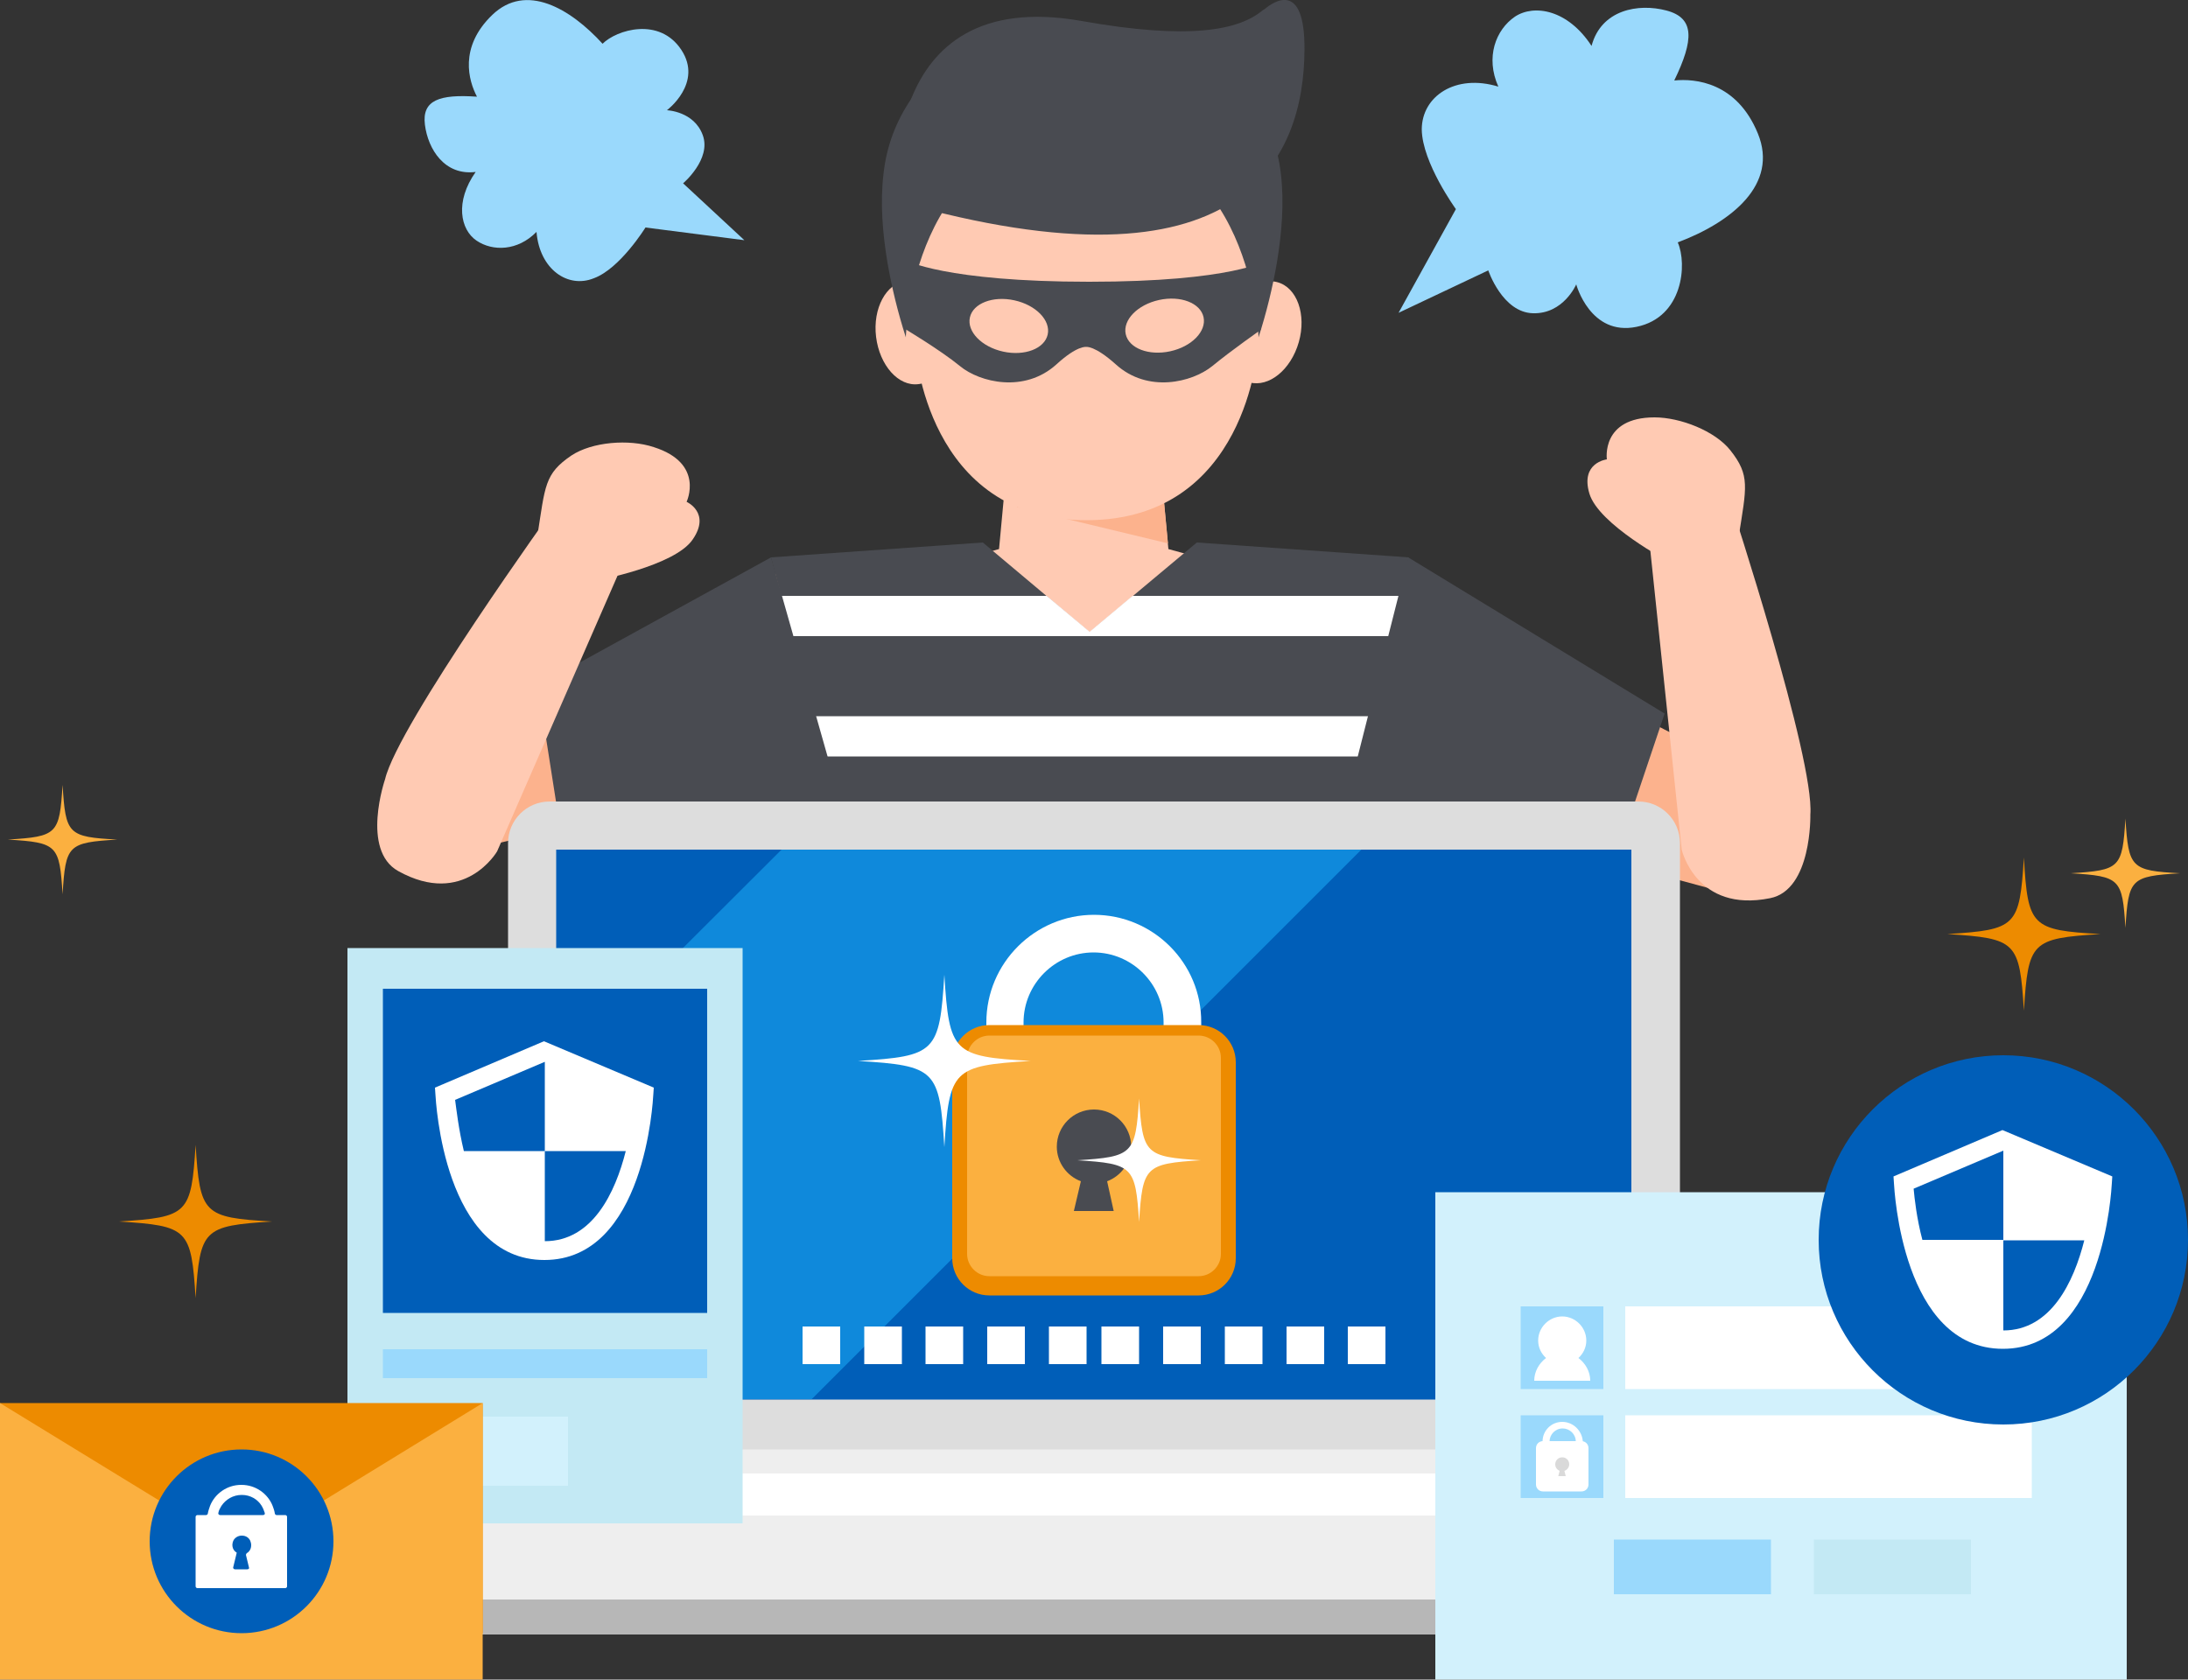 <?xml version="1.0" encoding="utf-8"?>
<!-- Generator: Adobe Illustrator 21.1.0, SVG Export Plug-In . SVG Version: 6.00 Build 0)  -->
<svg version="1.1" id="Layer_1" xmlns="http://www.w3.org/2000/svg" xmlns:xlink="http://www.w3.org/1999/xlink" x="0px" y="0px"
	 viewBox="0 0 500 383.9" style="enable-background:new 0 0 500 383.9;" xml:space="preserve">
<rect x="0" y="0" width="500" height="383.9" fill="#333333" stroke="none"/>
<style type="text/css">
	.st0{fill:#FCB28D;}
	.st1{fill:#FFCAB3;}
	.st2{fill:#494B51;}
	.st3{fill:#868686;}
	.st4{fill:#FFFFFF;}
	.st5{fill:#DDDDDD;}
	.st6{fill:#005EB8;}
	.st7{fill:#B7B7B7;}
	.st8{fill:#EEEEEE;}
	.st9{fill:#0F89DB;}
	.st10{fill:#ED8B00;}
	.st11{fill:#FBB040;}
	.st12{fill:#D2F1FC;}
	.st13{fill:#9AD9FC;}
	.st14{fill:#D9D9D9;}
	.st15{fill:#C3E9F4;}
</style>
<title>machine-learning-consulting-cta</title>
<title>machine-learning-consulting-cta</title>
<g>
	<g>
		<g>
			<g>
				<path class="st0" d="M163.7,136.5l-61.2,33.2l6.6,24.1c0,0,82.3-17.5,97.8-41.5C206.8,152.4,206.7,114.7,163.7,136.5z"/>
			</g>
			<g>
				<g>
					<g>
						<g>
							<g>
								<polygon class="st1" points="267,125.5 264.1,94.4 231.2,94.4 228.3,125.5 205,131.9 224.3,180.6 271,180.6 290.3,131.9 
																	"/>
							</g>
							<path class="st0" d="M266.9,124.2l-1.8-19l-0.8-2.7c-9.8-0.3-25.6-1.3-28.9,0c-1.8,0.7-3.4,1.1-4.6,1.4l-0.4,3.9l2,8.1
								L266.9,124.2z"/>
							<g>
								<path class="st1" d="M209.2,79.5c0,0,2.4,39.4,39.1,39.4s39.1-39.4,39.1-39.4s10.6-59.6-39.6-59.6
									C197.5,19.8,209.2,79.5,209.2,79.5z"/>
								<path class="st1" d="M280.6,73.7c-1.8,6.3,0.4,12.4,4.9,13.7c4.5,1.2,9.5-2.9,11.3-9.2c1.8-6.3-0.4-12.5-4.9-13.7
									C287.5,63.3,282.4,67.4,280.6,73.7"/>
								<path class="st1" d="M200.2,77c0.8,6.5,5.1,11.4,9.7,10.8c4.6-0.5,7.7-6.3,6.9-12.8c-0.8-6.5-5.1-11.4-9.7-10.8
									C202.5,64.7,199.4,70.5,200.2,77"/>
							</g>
						</g>
					</g>
					<g>
						<path class="st2" d="M289.4,59.5c0,0-7.5,4.9-40.5,4.9c-33,0-41.9-4.9-41.9-4.9l-0.5,15.5c0,0,8.4,5,12.9,8.7
							c4.5,3.7,14.7,6.2,22-0.4c4.8-4.4,6.8-4,6.8-4s1.9-0.4,6.8,4c7.3,6.6,17.4,4.1,22,0.4c4.5-3.7,11.1-8.3,11.1-8.3L289.4,59.5z"
							/>
						<g>
							
								<ellipse transform="matrix(0.977 -0.214 0.214 0.977 -9.782 58.59)" class="st1" cx="266.1" cy="74.5" rx="9.1" ry="6"/>
							
								<ellipse transform="matrix(0.214 -0.977 0.977 0.214 108.415 283.763)" class="st1" cx="230.5" cy="74.5" rx="6" ry="9.1"/>
						</g>
					</g>
					<g>
						<g>
							<g>
								<path class="st2" d="M207,77.1c-1.8-5.6-3.2-11.3-4.2-17.1c-1.1-6.6-1.7-13.6-0.9-20.3c0.7-6.3,2.8-11.9,6.4-17.2
									c4.1-6,9-6.8,13.1-9.3c8.3-4.9,16.1-7.3,25.9-7c14.7-0.4,30.8,3,39,16.3c3.4,5.5,5.7,10.9,6.4,17.2
									c0.8,6.7,0.2,13.6-0.9,20.3c-1,5.8-2.4,11.5-4.2,17.1c0,0-1.2-46.3-40.3-46.3C208.3,30.8,207,77.1,207,77.1z"/>
							</g>
						</g>
						<path class="st2" d="M298.1,11.3c0.1-16-7.2-10.8-9-9.3c-0.1,0.1-0.2,0.1-0.3,0.2c-0.1,0.1-0.2,0.1-0.2,0.1l0,0
							c-5.4,4.6-16.7,6.9-41.4,2.5C199.9-3.6,205,46,205,46C284.1,68.6,298,36.2,298.1,11.3C298.1,11.3,298.1,11.3,298.1,11.3z"/>
					</g>
				</g>
				<g>
					<path class="st0" d="M334.3,143l74.5,38.4l-10.1,23.7c0,0-92.1-22.2-107.5-46.2C291.2,158.9,291.3,121.2,334.3,143z"/>
				</g>
				<g>
					<path class="st3" d="M234.7,57.9L234.7,57.9C234.6,57.9,234.6,57.9,234.7,57.9L234.7,57.9z"/>
				</g>
				<g>
					<path class="st2" d="M307.4,203.7l14.5-76.3l-48.4-3.4L249,144.5L224.6,124l-48.4,3.4l17.6,67l-4.4,84.2c0,0-8.3,84.1-7.3,82.5
						h134c0.9,1.6-7.3-82.5-7.3-82.5L307.4,203.7z"/>
					<path class="st4" d="M258.8,136.2l-9.8,8.2l-9.8-8.2h-60.7l2.4,9.2h137.5l1.7-9.2H258.8z M185.7,163.7l2.4,9.2h125.1l1.7-9.2
						H185.7z M192.6,190.6l2.2,9.2h111.7l1.6-9.2H192.6z"/>
					<polygon class="st2" points="129.5,198.8 122.9,156.7 176.2,127.4 195.5,195.4 					"/>
					<polygon class="st2" points="368.4,198.8 380.4,163.1 321.8,127.4 304.5,195.7 					"/>
				</g>
			</g>
		</g>
		<g>
			<g>
				<g>
					<path class="st1" d="M144.3,124.3l-30.7,70.3c0,0-7.5,12.9-22.6,4.5c-8.6-4.8-3-21-3-21c2.9-12.4,38.9-62.4,38.9-62.4
						L144.3,124.3z"/>
					<path class="st1" d="M122.8,122.5c1.8-11.5,1.6-14.2,7.8-18.4c4.7-3.1,13.1-3.8,18.8-1.9c11.7,3.7,7.5,12.5,7.5,12.5
						s5.6,2.5,1.4,8.6c-4.1,6.1-22.1,9.4-22.1,9.4"/>
				</g>
			</g>
		</g>
		<g>
			<path class="st1" d="M376.3,117.9l8,76.3c0,0,3.3,14.5,20.2,11.1c9.6-1.9,9.2-19.1,9.2-19.1c1-12.7-18.2-71.3-18.2-71.3
				L376.3,117.9z"/>
			<path class="st1" d="M397.3,122.8c1.8-11.5,2.7-14.1-1.9-19.9c-3.5-4.4-11.4-7.5-17.3-7.5c-12.3,0-10.9,9.6-10.9,9.6
				s-6.1,0.7-4,7.8c2.1,7.1,18.2,15.6,18.2,15.6"/>
		</g>
	</g>
	<g>
		<g>
			<g>
				<path class="st5" d="M383.9,354.3c0,5.2-4.2,9.5-9.5,9.5H125.6c-5.2,0-9.5-4.2-9.5-9.5V192.7c0-5.2,4.2-9.5,9.5-9.5h248.8
					c5.2,0,9.5,4.2,9.5,9.5V354.3z"/>
				<rect x="127.1" y="194.2" class="st6" width="245.7" height="125.7"/>
				<polygon class="st7" points="428.8,373.6 71.2,373.6 71.2,365.6 93.9,356.5 396.3,352.2 428.8,365.6 				"/>
				<polygon class="st8" points="383.9,331.3 116.1,331.3 71.2,365.6 428.8,365.6 				"/>
				<polygon class="st4" points="374.3,346.4 359.9,336.8 140.6,336.8 126.2,346.4 				"/>
			</g>
			<polygon class="st9" points="178.6,194.2 127.1,245.6 127.1,319.8 185.5,319.8 311.1,194.2 			"/>
		</g>
		<g>
			<g>
				<path class="st4" d="M250,209.1c-13.5,0-24.6,11-24.6,24.6v26.9h8.5v-26.9c0-8.8,7.2-16,16-16c8.8,0,16,7.2,16,16v1.9h2.6v4.1
					H266v4.1h8.5v-10.1C274.6,220.1,263.5,209.1,250,209.1z"/>
			</g>
			<path class="st10" d="M282.4,287.6c0,4.7-3.8,8.5-8.5,8.5h-47.8c-4.7,0-8.5-3.8-8.5-8.5v-44.8c0-4.7,3.8-8.5,8.5-8.5h47.8
				c4.7,0,8.5,3.8,8.5,8.5V287.6z"/>
			<path class="st11" d="M226.1,291.7c-2.8,0-5.1-2.3-5.1-5.1v-44.8c0-2.8,2.3-5.1,5.1-5.1h47.8c2.8,0,5.1,2.3,5.1,5.1v44.8
				c0,2.8-2.3,5.1-5.1,5.1H226.1z"/>
			<path class="st2" d="M258.5,262.1c0-4.7-3.8-8.5-8.5-8.5c-4.7,0-8.5,3.8-8.5,8.5c0,3.6,2.3,6.7,5.5,7.9l-1.6,6.8h9.1L253,270
				C256.2,268.8,258.5,265.7,258.5,262.1z"/>
		</g>
		<g>
			<g>
				<rect x="183.4" y="303.2" class="st4" width="8.6" height="8.6"/>
				<rect x="197.5" y="303.2" class="st4" width="8.6" height="8.6"/>
				<rect x="211.5" y="303.2" class="st4" width="8.6" height="8.6"/>
				<rect x="225.6" y="303.2" class="st4" width="8.6" height="8.6"/>
				<rect x="239.7" y="303.2" class="st4" width="8.6" height="8.6"/>
			</g>
			<g>
				<rect x="251.7" y="303.2" class="st4" width="8.6" height="8.6"/>
				<rect x="265.8" y="303.2" class="st4" width="8.6" height="8.6"/>
				<rect x="279.9" y="303.2" class="st4" width="8.6" height="8.6"/>
				<rect x="294" y="303.2" class="st4" width="8.6" height="8.6"/>
				<rect x="308" y="303.2" class="st4" width="8.6" height="8.6"/>
			</g>
		</g>
		<path class="st4" d="M235.5,242.5c-17.7,1.1-18.6,1.9-19.7,19.7c-1.1-17.7-1.9-18.6-19.7-19.7c17.7-1.1,18.6-1.9,19.7-19.7
			C216.9,240.6,217.8,241.5,235.5,242.5z"/>
		<path class="st4" d="M274.4,265.2c-12.7,0.8-13.3,1.4-14.1,14.1c-0.8-12.7-1.4-13.3-14.1-14.1c12.7-0.8,13.3-1.4,14.1-14.1
			C261.1,263.8,261.7,264.4,274.4,265.2z"/>
	</g>
</g>
<path class="st10" d="M62.2,279.2c-15.8,1-16.5,1.7-17.5,17.5c-1-15.8-1.7-16.5-17.5-17.5c15.8-1,16.5-1.7,17.5-17.5
	C45.7,277.5,46.4,278.3,62.2,279.2z"/>
<path class="st10" d="M480,213.5c-15.8,1-16.5,1.7-17.5,17.5c-1-15.8-1.7-16.5-17.5-17.5c15.8-1,16.5-1.7,17.5-17.5
	C463.4,211.8,464.2,212.6,480,213.5z"/>
<path class="st11" d="M26.8,191.9c-11.3,0.7-11.8,1.2-12.5,12.5c-0.7-11.3-1.2-11.8-12.5-12.5c11.3-0.7,11.8-1.2,12.5-12.5
	C15,190.7,15.5,191.3,26.8,191.9z"/>
<path class="st11" d="M498.2,199.6c-11.3,0.7-11.8,1.2-12.5,12.5c-0.7-11.3-1.2-11.8-12.5-12.5c11.3-0.7,11.8-1.2,12.5-12.5
	C486.4,198.4,487,199,498.2,199.6z"/>
<g>
	<g>
		<g>
			<rect x="328" y="272.5" class="st12" width="158" height="111.4"/>
			<g>
				<rect x="371.4" y="298.6" class="st4" width="92.9" height="18.9"/>
				<g>
					<rect x="347.5" y="298.6" class="st13" width="18.9" height="18.9"/>
					<path class="st4" d="M350.6,315.6h12.8c0-2.1-1.1-4-2.7-5.2c1.1-1,1.8-2.4,1.8-4c0-3-2.5-5.5-5.5-5.5c-3,0-5.5,2.5-5.5,5.5
						c0,1.6,0.7,3,1.8,4C351.7,311.6,350.6,313.5,350.6,315.6z"/>
				</g>
			</g>
			<g>
				<rect x="371.4" y="323.5" class="st4" width="92.9" height="18.9"/>
				<g>
					<rect x="347.5" y="323.5" class="st13" width="18.9" height="18.9"/>
				</g>
			</g>
			<g>
				<g>
					<path class="st4" d="M357,325c-2.5,0-4.5,2-4.5,4.5v5h1.6v-5c0-1.6,1.3-3,3-3c1.6,0,3,1.3,3,3v0.4h0.5v0.7h-0.5v0.7h1.6v-1.9
						C361.5,327,359.5,325,357,325z"/>
				</g>
				<path class="st4" d="M363,339.3c0,0.9-0.7,1.6-1.6,1.6h-8.8c-0.9,0-1.6-0.7-1.6-1.6V331c0-0.9,0.7-1.6,1.6-1.6h8.8
					c0.9,0,1.6,0.7,1.6,1.6V339.3z"/>
				<path class="st14" d="M358.6,334.7c0-0.9-0.7-1.6-1.6-1.6s-1.6,0.7-1.6,1.6c0,0.7,0.4,1.2,1,1.5l-0.3,1.2h1.7l-0.3-1.2
					C358.1,336,358.6,335.4,358.6,334.7z"/>
			</g>
			<g>
				<rect x="368.8" y="351.9" class="st13" width="35.9" height="12.5"/>
				<rect x="414.5" y="351.9" class="st15" width="35.9" height="12.5"/>
			</g>
		</g>
	</g>
	<g>
		<g>
			<g>
				<path class="st6" d="M457.8,241.2c-23.3,0-42.2,18.9-42.2,42.2s18.9,42.2,42.2,42.2s42.2-18.9,42.2-42.2
					S481.1,241.2,457.8,241.2z"/>
				<g>
					<g id="XMLID_3_">
						<g>
							<path class="st4" d="M482.7,268.9l-0.1,1.5c-0.1,1.5-1.9,37.9-24.9,37.9c-23,0-24.8-36.4-24.9-37.9l-0.1-1.5l24.9-10.6
								L482.7,268.9z"/>
						</g>
						<g>
						</g>
					</g>
					<path class="st6" d="M457.8,304.1c10.9,0,16.1-11.1,18.5-20.6h-18.5V304.1z"/>
					<path class="st6" d="M439.3,283.4h18.5V263l-20.5,8.7C437.5,273.9,438,278.5,439.3,283.4z"/>
				</g>
			</g>
		</g>
	</g>
</g>
<g>
	<rect x="79.4" y="216.7" class="st15" width="90.3" height="131.5"/>
	<rect x="87.5" y="226" class="st6" width="74.1" height="74.1"/>
	<rect x="87.5" y="308.4" class="st13" width="74.1" height="6.6"/>
	<rect x="87.5" y="323.8" class="st12" width="42.3" height="15.8"/>
	<g>
		<g>
			<g>
				<g id="XMLID_2_">
					<g>
						<path class="st4" d="M149.4,248.6l-0.1,1.5c-0.1,1.5-1.9,37.9-24.9,37.9s-24.8-36.4-24.9-37.9l-0.1-1.5l24.9-10.6L149.4,248.6
							z"/>
					</g>
					<g>
					</g>
				</g>
				<path class="st6" d="M124.5,283.7c10.9,0,16.1-11.1,18.5-20.6h-18.5V283.7z"/>
				<path class="st6" d="M106,263.1h18.5v-20.4l-20.5,8.7C104.3,253.6,104.8,258.1,106,263.1z"/>
			</g>
		</g>
	</g>
</g>
<g>
	<rect y="320.7" class="st10" width="110.3" height="52.6"/>
	<polygon class="st11" points="110.3,383.9 0,383.9 0,320.7 55.2,354.5 110.3,320.7 	"/>
	<g>
		<ellipse class="st6" cx="55.2" cy="352.3" rx="21" ry="21"/>
		<g>
			<g>
				<g>
					<g>
						<g>
							<g>
								<path class="st4" d="M65.2,346.3h-2c-0.2,0-0.4-0.2-0.4-0.4c-0.1-0.6-0.3-1.2-0.5-1.7c-1.1-2.8-3.9-4.8-7.1-4.8h-0.1
									c-3.2,0-6,2-7.1,4.8c-0.2,0.6-0.4,1.1-0.5,1.7c0,0.2-0.2,0.4-0.4,0.4h-2c-0.2,0-0.4,0.2-0.4,0.4v15.9c0,0.2,0.2,0.4,0.4,0.4
									h20.1c0.2,0,0.4-0.2,0.4-0.4v-15.9C65.6,346.5,65.4,346.3,65.2,346.3z M56.5,358.7h-2.8c-0.3,0-0.5-0.3-0.4-0.5l0.8-3.3
									c-0.1-0.1-0.3-0.2-0.4-0.3c-0.4-0.4-0.6-0.9-0.6-1.5c0-0.3,0.1-0.7,0.2-0.9c0.3-0.7,1.1-1.2,1.9-1.2c0,0,0,0,0.1,0
									c0.9,0,1.6,0.5,1.9,1.2c0.1,0.3,0.2,0.6,0.2,1c0,0.6-0.2,1.1-0.6,1.5c-0.1,0.1-0.2,0.2-0.4,0.3c-0.1,0.1-0.2,0.3-0.2,0.4
									l0.7,2.9C57,358.5,56.8,358.7,56.5,358.7z M50.3,346.3c-0.3,0-0.5-0.3-0.4-0.5c0.1-0.6,0.4-1.1,0.7-1.6
									c1-1.5,2.7-2.5,4.6-2.5c0,0,0,0,0.1,0c1.9,0,3.6,1,4.5,2.5c0.3,0.5,0.5,1,0.7,1.6c0.1,0.3-0.1,0.5-0.4,0.5H50.3z"/>
							</g>
						</g>
					</g>
				</g>
			</g>
		</g>
	</g>
</g>
<g>
	<g>
		<path id="XMLID_5_" class="st13" d="M147.5,52l22.6,2.9l-14-13c0,0,6.5-5.5,4.5-11c-2-5.5-8.2-5.7-8.2-5.7s8.3-6.2,3.3-13.8
			c-5-7.6-14.8-4.6-18-1.4c-7.4-8.1-17.5-14-25.2-6.6s-5.4,15.1-3.5,18.7c-8.6-0.6-12.6,0.8-11.9,6.4c0.7,5.6,4.5,11.7,11.6,10.8
			c-4.8,6.8-3.5,13.2,0.2,15.7c3.7,2.5,9.4,2.4,13.7-2c0.7,8.6,7.2,13,13.1,10.6C141.7,61.4,147.5,52,147.5,52z"/>
		<path id="XMLID_4_" class="st13" d="M332.7,47.8l-13.1,23.7l20.5-9.7c0,0,3.2,9.6,10.2,9.8c7,0.2,9.9-6.6,9.9-6.6
			s3.2,11.9,13.8,9.7c10.6-2.2,11.6-14.3,9.4-19.3c12.2-4.6,23.1-13.2,18.3-24.9s-14.3-12.6-19.1-12.1c4.5-9.3,4.7-14.3-1.8-16
			c-6.4-1.7-14.9-0.2-17.1,8.1c-5.4-8.3-13.1-9.6-17.5-6.7c-4.4,3-6.8,9.3-3.8,16c-9.8-3-17.5,2.2-17.5,9.8
			C325,37.2,332.7,47.8,332.7,47.8z"/>
	</g>
</g>
</svg>
